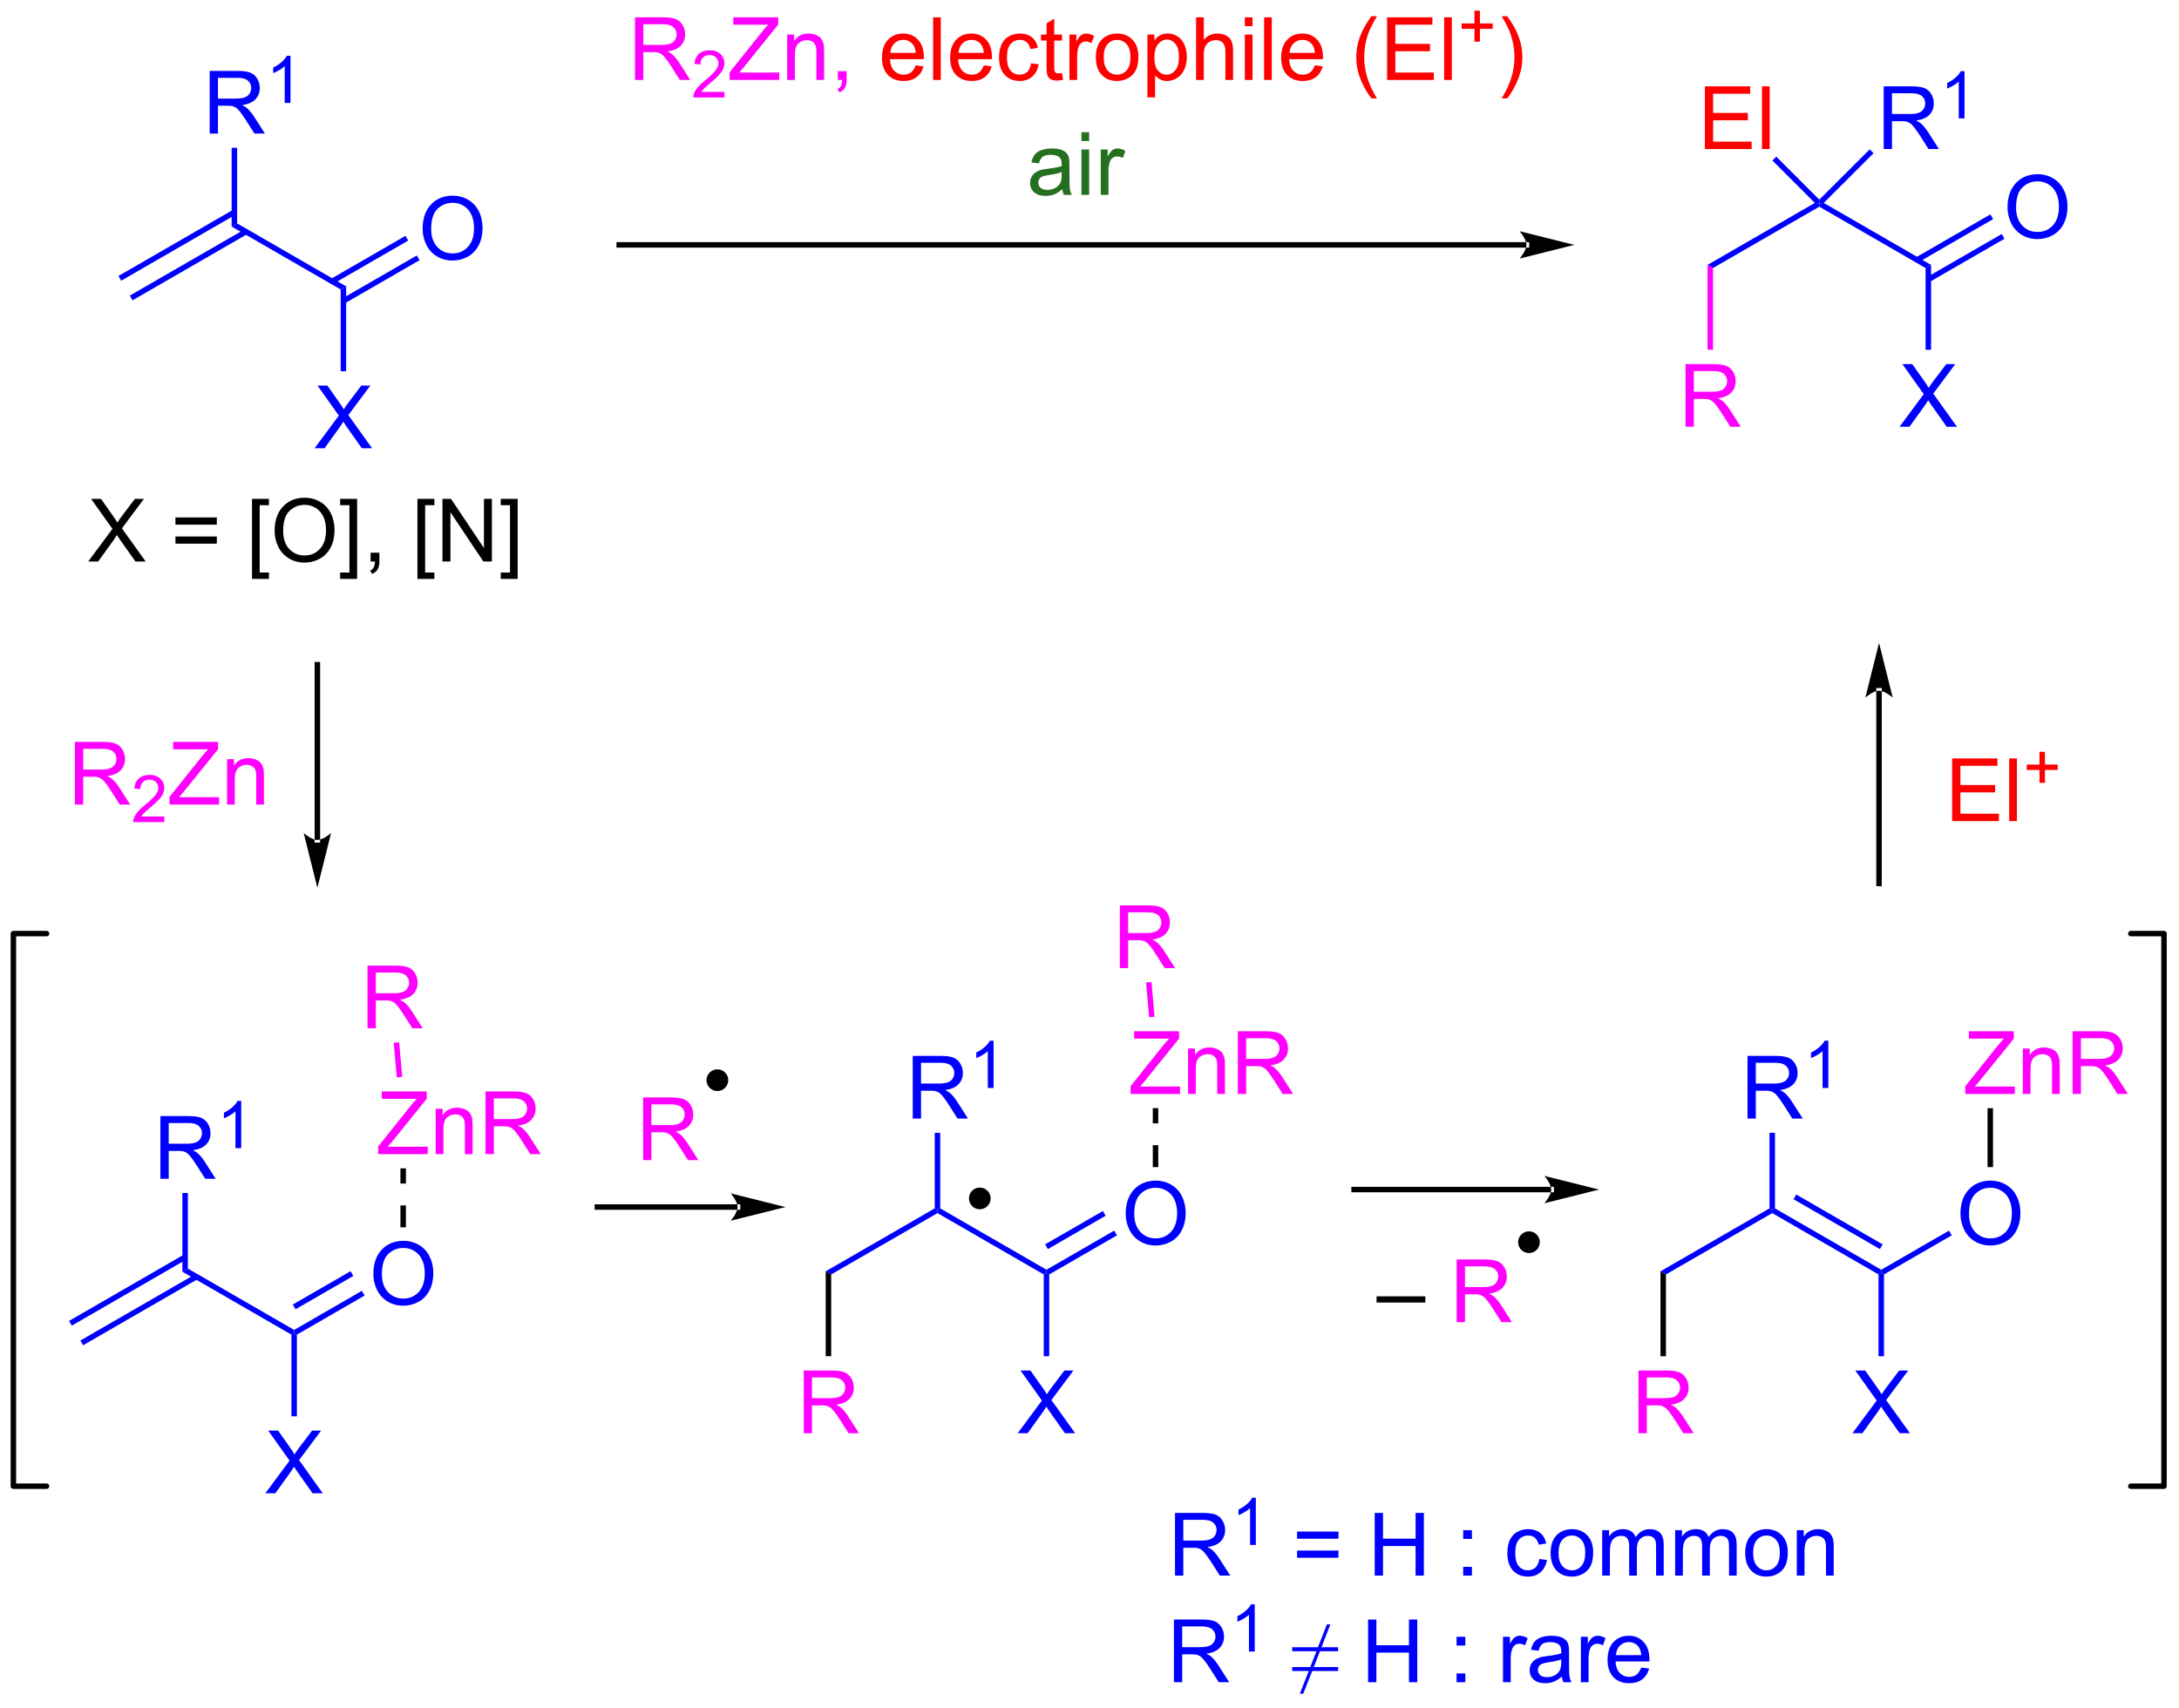 <?xml version="1.0" encoding="UTF-8"?>
<!DOCTYPE svg PUBLIC '-//W3C//DTD SVG 1.0//EN'
          'http://www.w3.org/TR/2001/REC-SVG-20010904/DTD/svg10.dtd'>
<svg stroke-dasharray="none" shape-rendering="auto" xmlns="http://www.w3.org/2000/svg" font-family="'Dialog'" text-rendering="auto" width="546" fill-opacity="1" color-interpolation="auto" color-rendering="auto" preserveAspectRatio="xMidYMid meet" font-size="12px" viewBox="0 0 546 428" fill="black" xmlns:xlink="http://www.w3.org/1999/xlink" stroke="black" image-rendering="auto" stroke-miterlimit="10" stroke-linecap="square" stroke-linejoin="miter" font-style="normal" stroke-width="1" height="428" stroke-dashoffset="0" font-weight="normal" stroke-opacity="1"
><!--Generated by the Batik Graphics2D SVG Generator--><defs id="genericDefs"
  /><g
  ><defs id="defs1"
    ><clipPath clipPathUnits="userSpaceOnUse" id="clipPath1"
      ><path d="M0.646 3.697 L205.238 3.697 L205.238 163.876 L0.646 163.876 L0.646 3.697 Z"
      /></clipPath
      ><clipPath clipPathUnits="userSpaceOnUse" id="clipPath2"
      ><path d="M14.434 27.576 L14.434 183.301 L213.338 183.301 L213.338 27.576 Z"
      /></clipPath
    ></defs
    ><g fill="blue" transform="scale(2.667,2.667) translate(-0.646,-3.697) matrix(1.029,0,0,1.029,-14.201,-24.667)" stroke="blue"
    ><path d="M26.528 54.993 L37.005 48.945 L36.755 48.512 L26.278 54.56 ZM25.493 53.201 L35.97 47.152 L35.72 46.719 L25.243 52.768 Z" stroke="none" clip-path="url(#clipPath2)"
    /></g
    ><g fill="blue" transform="matrix(2.743,0,0,2.743,-39.592,-75.639)" stroke="blue"
    ><path d="M35.595 48.275 L36.095 47.986 L46.055 53.736 L45.555 54.025 Z" stroke="none" clip-path="url(#clipPath2)"
    /></g
    ><g fill="blue" transform="matrix(2.743,0,0,2.743,-39.592,-75.639)" stroke="blue"
    ><path d="M33.587 39.781 L33.587 34.055 L36.126 34.055 Q36.891 34.055 37.29 34.208 Q37.688 34.362 37.925 34.753 Q38.165 35.143 38.165 35.617 Q38.165 36.227 37.769 36.646 Q37.376 37.062 36.55 37.175 Q36.852 37.32 37.008 37.461 Q37.339 37.766 37.636 38.221 L38.633 39.781 L37.68 39.781 L36.922 38.589 Q36.589 38.073 36.373 37.8 Q36.16 37.526 35.99 37.417 Q35.821 37.307 35.644 37.266 Q35.516 37.237 35.222 37.237 L34.344 37.237 L34.344 39.781 L33.587 39.781 ZM34.344 36.581 L35.972 36.581 Q36.493 36.581 36.785 36.474 Q37.079 36.367 37.23 36.13 Q37.383 35.893 37.383 35.617 Q37.383 35.211 37.087 34.951 Q36.792 34.688 36.157 34.688 L34.344 34.688 L34.344 36.581 Z" stroke="none" clip-path="url(#clipPath2)"
    /></g
    ><g fill="blue" transform="matrix(2.743,0,0,2.743,-39.592,-75.639)" stroke="blue"
    ><path d="M40.97 36.981 L40.443 36.981 L40.443 33.62 Q40.251 33.802 39.943 33.983 Q39.634 34.165 39.388 34.257 L39.388 33.747 Q39.83 33.538 40.16 33.243 Q40.492 32.946 40.63 32.669 L40.97 32.669 L40.97 36.981 Z" stroke="none" clip-path="url(#clipPath2)"
    /></g
    ><g fill="blue" transform="matrix(2.743,0,0,2.743,-39.592,-75.639)" stroke="blue"
    ><path d="M36.095 47.986 L35.595 48.275 L35.595 41.081 L36.095 41.081 Z" stroke="none" clip-path="url(#clipPath2)"
    /></g
    ><g fill="blue" transform="matrix(2.743,0,0,2.743,-39.592,-75.639)" stroke="blue"
    ><path d="M53.041 48.492 Q53.041 47.065 53.806 46.26 Q54.572 45.453 55.783 45.453 Q56.575 45.453 57.21 45.833 Q57.848 46.21 58.181 46.888 Q58.517 47.565 58.517 48.424 Q58.517 49.296 58.166 49.984 Q57.814 50.671 57.168 51.026 Q56.525 51.38 55.778 51.38 Q54.97 51.38 54.332 50.989 Q53.697 50.596 53.369 49.921 Q53.041 49.244 53.041 48.492 ZM53.822 48.502 Q53.822 49.538 54.377 50.135 Q54.934 50.729 55.775 50.729 Q56.629 50.729 57.181 50.127 Q57.736 49.526 57.736 48.421 Q57.736 47.721 57.499 47.2 Q57.262 46.679 56.806 46.393 Q56.353 46.104 55.785 46.104 Q54.981 46.104 54.4 46.658 Q53.822 47.21 53.822 48.502 Z" stroke="none" clip-path="url(#clipPath2)"
    /></g
    ><g fill="blue" transform="matrix(2.743,0,0,2.743,-39.592,-75.639)" stroke="blue"
    ><path d="M45.93 55.292 L52.76 51.349 L52.51 50.916 L45.68 54.859 ZM44.895 53.499 L51.725 49.556 L51.475 49.123 L44.645 53.066 Z" stroke="none" clip-path="url(#clipPath2)"
    /></g
    ><g fill="blue" transform="matrix(2.743,0,0,2.743,-39.592,-75.639)" stroke="blue"
    ><path d="M43.173 68.53 L45.387 65.545 L43.434 62.803 L44.337 62.803 L45.376 64.272 Q45.699 64.728 45.837 64.975 Q46.027 64.663 46.29 64.322 L47.441 62.803 L48.267 62.803 L46.254 65.501 L48.423 68.53 L47.486 68.53 L46.043 66.486 Q45.923 66.311 45.793 66.103 Q45.603 66.415 45.519 66.532 L44.082 68.53 L43.173 68.53 Z" stroke="none" clip-path="url(#clipPath2)"
    /></g
    ><g fill="blue" transform="matrix(2.743,0,0,2.743,-39.592,-75.639)" stroke="blue"
    ><path d="M45.555 54.025 L46.055 53.736 L46.055 61.495 L45.555 61.495 Z" stroke="none" clip-path="url(#clipPath2)"
    /></g
    ><g fill="fuchsia" transform="matrix(2.743,0,0,2.743,-39.592,-75.639)" stroke="fuchsia"
    ><path d="M72.443 34.881 L72.443 29.155 L74.983 29.155 Q75.748 29.155 76.147 29.308 Q76.545 29.462 76.782 29.853 Q77.022 30.243 77.022 30.717 Q77.022 31.327 76.626 31.746 Q76.233 32.163 75.407 32.275 Q75.709 32.42 75.865 32.561 Q76.196 32.866 76.493 33.322 L77.49 34.881 L76.537 34.881 L75.779 33.689 Q75.446 33.173 75.23 32.9 Q75.016 32.626 74.847 32.517 Q74.678 32.407 74.501 32.366 Q74.373 32.337 74.079 32.337 L73.201 32.337 L73.201 34.881 L72.443 34.881 ZM73.201 31.681 L74.829 31.681 Q75.35 31.681 75.641 31.574 Q75.936 31.467 76.087 31.23 Q76.24 30.993 76.24 30.717 Q76.24 30.311 75.943 30.051 Q75.649 29.788 75.014 29.788 L73.201 29.788 L73.201 31.681 Z" stroke="none" clip-path="url(#clipPath2)"
    /></g
    ><g fill="fuchsia" transform="matrix(2.743,0,0,2.743,-39.592,-75.639)" stroke="fuchsia"
    ><path d="M80.612 35.974 L80.612 36.481 L77.772 36.481 Q77.766 36.29 77.835 36.114 Q77.942 35.825 78.18 35.544 Q78.421 35.263 78.872 34.894 Q79.571 34.319 79.817 33.983 Q80.063 33.647 80.063 33.349 Q80.063 33.036 79.839 32.821 Q79.616 32.604 79.255 32.604 Q78.874 32.604 78.645 32.833 Q78.417 33.062 78.415 33.466 L77.872 33.411 Q77.928 32.804 78.292 32.487 Q78.655 32.169 79.266 32.169 Q79.885 32.169 80.245 32.513 Q80.606 32.854 80.606 33.36 Q80.606 33.618 80.501 33.868 Q80.395 34.116 80.149 34.392 Q79.905 34.667 79.337 35.147 Q78.862 35.546 78.727 35.688 Q78.593 35.831 78.505 35.974 L80.612 35.974 Z" stroke="none" clip-path="url(#clipPath2)"
    /></g
    ><g fill="fuchsia" transform="matrix(2.743,0,0,2.743,-39.592,-75.639)" stroke="fuchsia"
    ><path d="M81.089 34.881 L81.089 34.178 L84.021 30.509 Q84.334 30.118 84.615 29.829 L81.42 29.829 L81.42 29.155 L85.521 29.155 L85.521 29.829 L82.308 33.803 L81.959 34.204 L85.615 34.204 L85.615 34.881 L81.089 34.881 ZM86.343 34.881 L86.343 30.733 L86.976 30.733 L86.976 31.322 Q87.431 30.639 88.296 30.639 Q88.671 30.639 88.984 30.775 Q89.299 30.907 89.455 31.126 Q89.611 31.345 89.674 31.647 Q89.713 31.842 89.713 32.329 L89.713 34.881 L89.01 34.881 L89.01 32.358 Q89.01 31.928 88.926 31.715 Q88.846 31.501 88.637 31.376 Q88.429 31.249 88.148 31.249 Q87.697 31.249 87.371 31.535 Q87.046 31.819 87.046 32.616 L87.046 34.881 L86.343 34.881 ZM90.974 34.881 L90.974 34.079 L91.776 34.079 L91.776 34.881 Q91.776 35.324 91.62 35.595 Q91.464 35.866 91.123 36.014 L90.927 35.715 Q91.151 35.616 91.256 35.426 Q91.362 35.238 91.373 34.881 L90.974 34.881 Z" stroke="none" clip-path="url(#clipPath2)"
    /></g
    ><g fill="red" transform="matrix(2.743,0,0,2.743,-39.592,-75.639)" stroke="red"
    ><path d="M98.076 33.545 L98.802 33.634 Q98.631 34.272 98.164 34.624 Q97.701 34.975 96.98 34.975 Q96.068 34.975 95.534 34.415 Q95.003 33.853 95.003 32.842 Q95.003 31.796 95.542 31.217 Q96.081 30.639 96.941 30.639 Q97.771 30.639 98.297 31.207 Q98.826 31.772 98.826 32.798 Q98.826 32.861 98.823 32.986 L95.73 32.986 Q95.769 33.67 96.115 34.035 Q96.464 34.397 96.982 34.397 Q97.37 34.397 97.644 34.194 Q97.917 33.991 98.076 33.545 ZM95.769 32.407 L98.084 32.407 Q98.037 31.884 97.818 31.624 Q97.482 31.217 96.948 31.217 Q96.464 31.217 96.133 31.543 Q95.802 31.866 95.769 32.407 ZM99.671 34.881 L99.671 29.155 L100.374 29.155 L100.374 34.881 L99.671 34.881 ZM104.302 33.545 L105.029 33.634 Q104.857 34.272 104.391 34.624 Q103.927 34.975 103.206 34.975 Q102.295 34.975 101.761 34.415 Q101.23 33.853 101.23 32.842 Q101.23 31.796 101.769 31.217 Q102.308 30.639 103.167 30.639 Q103.998 30.639 104.524 31.207 Q105.052 31.772 105.052 32.798 Q105.052 32.861 105.05 32.986 L101.956 32.986 Q101.995 33.67 102.341 34.035 Q102.691 34.397 103.209 34.397 Q103.597 34.397 103.87 34.194 Q104.144 33.991 104.302 33.545 ZM101.995 32.407 L104.31 32.407 Q104.263 31.884 104.045 31.624 Q103.709 31.217 103.175 31.217 Q102.691 31.217 102.36 31.543 Q102.029 31.866 101.995 32.407 ZM108.619 33.361 L109.312 33.452 Q109.197 34.165 108.731 34.572 Q108.265 34.975 107.585 34.975 Q106.733 34.975 106.215 34.418 Q105.697 33.861 105.697 32.822 Q105.697 32.15 105.918 31.647 Q106.142 31.142 106.598 30.892 Q107.054 30.639 107.588 30.639 Q108.265 30.639 108.694 30.98 Q109.124 31.322 109.244 31.952 L108.562 32.056 Q108.463 31.639 108.215 31.428 Q107.968 31.217 107.616 31.217 Q107.085 31.217 106.752 31.598 Q106.421 31.978 106.421 32.803 Q106.421 33.639 106.741 34.019 Q107.062 34.397 107.577 34.397 Q107.991 34.397 108.267 34.144 Q108.546 33.889 108.619 33.361 ZM111.447 34.251 L111.549 34.874 Q111.252 34.936 111.017 34.936 Q110.635 34.936 110.424 34.816 Q110.213 34.694 110.127 34.496 Q110.041 34.298 110.041 33.665 L110.041 31.28 L109.525 31.28 L109.525 30.733 L110.041 30.733 L110.041 29.704 L110.741 29.282 L110.741 30.733 L111.447 30.733 L111.447 31.28 L110.741 31.28 L110.741 33.704 Q110.741 34.006 110.778 34.092 Q110.814 34.178 110.897 34.23 Q110.983 34.28 111.14 34.28 Q111.257 34.28 111.447 34.251 ZM112.128 34.881 L112.128 30.733 L112.761 30.733 L112.761 31.361 Q113.003 30.921 113.206 30.78 Q113.412 30.639 113.659 30.639 Q114.013 30.639 114.381 30.866 L114.138 31.517 Q113.881 31.366 113.623 31.366 Q113.394 31.366 113.209 31.504 Q113.026 31.642 112.948 31.889 Q112.831 32.264 112.831 32.709 L112.831 34.881 L112.128 34.881 ZM114.537 32.806 Q114.537 31.655 115.177 31.1 Q115.714 30.639 116.482 30.639 Q117.339 30.639 117.881 31.199 Q118.425 31.759 118.425 32.749 Q118.425 33.548 118.183 34.009 Q117.943 34.467 117.485 34.722 Q117.026 34.975 116.482 34.975 Q115.612 34.975 115.073 34.418 Q114.537 33.858 114.537 32.806 ZM115.261 32.806 Q115.261 33.603 115.607 34.001 Q115.956 34.397 116.482 34.397 Q117.006 34.397 117.352 33.999 Q117.701 33.6 117.701 32.782 Q117.701 32.014 117.352 31.618 Q117.003 31.22 116.482 31.22 Q115.956 31.22 115.607 31.616 Q115.261 32.009 115.261 32.806 ZM119.249 36.472 L119.249 30.733 L119.89 30.733 L119.89 31.272 Q120.116 30.954 120.4 30.798 Q120.687 30.639 121.093 30.639 Q121.624 30.639 122.03 30.913 Q122.437 31.186 122.642 31.683 Q122.851 32.181 122.851 32.775 Q122.851 33.413 122.621 33.923 Q122.392 34.431 121.957 34.704 Q121.522 34.975 121.041 34.975 Q120.689 34.975 120.41 34.827 Q120.132 34.678 119.952 34.452 L119.952 36.472 L119.249 36.472 ZM119.885 32.829 Q119.885 33.631 120.207 34.014 Q120.533 34.397 120.994 34.397 Q121.463 34.397 121.796 34.001 Q122.132 33.603 122.132 32.772 Q122.132 31.978 121.804 31.584 Q121.478 31.189 121.025 31.189 Q120.577 31.189 120.231 31.611 Q119.885 32.03 119.885 32.829 ZM123.698 34.881 L123.698 29.155 L124.401 29.155 L124.401 31.209 Q124.894 30.639 125.644 30.639 Q126.105 30.639 126.443 30.822 Q126.784 31.001 126.93 31.322 Q127.076 31.642 127.076 32.251 L127.076 34.881 L126.373 34.881 L126.373 32.251 Q126.373 31.725 126.144 31.486 Q125.917 31.243 125.498 31.243 Q125.185 31.243 124.909 31.407 Q124.636 31.569 124.519 31.848 Q124.401 32.124 124.401 32.611 L124.401 34.881 L123.698 34.881 ZM128.15 29.962 L128.15 29.155 L128.853 29.155 L128.853 29.962 L128.15 29.962 ZM128.15 34.881 L128.15 30.733 L128.853 30.733 L128.853 34.881 L128.15 34.881 ZM129.909 34.881 L129.909 29.155 L130.612 29.155 L130.612 34.881 L129.909 34.881 ZM134.541 33.545 L135.267 33.634 Q135.095 34.272 134.629 34.624 Q134.166 34.975 133.444 34.975 Q132.533 34.975 131.999 34.415 Q131.468 33.853 131.468 32.842 Q131.468 31.796 132.007 31.217 Q132.546 30.639 133.405 30.639 Q134.236 30.639 134.762 31.207 Q135.291 31.772 135.291 32.798 Q135.291 32.861 135.288 32.986 L132.194 32.986 Q132.233 33.67 132.58 34.035 Q132.929 34.397 133.447 34.397 Q133.835 34.397 134.108 34.194 Q134.382 33.991 134.541 33.545 ZM132.233 32.407 L134.549 32.407 Q134.502 31.884 134.283 31.624 Q133.947 31.217 133.413 31.217 Q132.929 31.217 132.598 31.543 Q132.267 31.866 132.233 32.407 ZM139.718 36.566 Q139.135 35.832 138.731 34.847 Q138.33 33.861 138.33 32.806 Q138.33 31.876 138.632 31.025 Q138.983 30.038 139.718 29.056 L140.22 29.056 Q139.749 29.868 139.595 30.217 Q139.358 30.756 139.22 31.342 Q139.054 32.072 139.054 32.811 Q139.054 34.689 140.22 36.566 L139.718 36.566 ZM141.142 34.881 L141.142 29.155 L145.283 29.155 L145.283 29.829 L141.9 29.829 L141.9 31.584 L145.069 31.584 L145.069 32.256 L141.9 32.256 L141.9 34.204 L145.416 34.204 L145.416 34.881 L141.142 34.881 ZM146.358 34.881 L146.358 29.155 L147.062 29.155 L147.062 34.881 L146.358 34.881 Z" stroke="none" clip-path="url(#clipPath2)"
    /></g
    ><g fill="red" transform="matrix(2.743,0,0,2.743,-39.592,-75.639)" stroke="red"
    ><path d="M149.127 31.386 L149.127 30.208 L147.957 30.208 L147.957 29.716 L149.127 29.716 L149.127 28.548 L149.625 28.548 L149.625 29.716 L150.793 29.716 L150.793 30.208 L149.625 30.208 L149.625 31.386 L149.127 31.386 Z" stroke="none" clip-path="url(#clipPath2)"
    /></g
    ><g fill="red" transform="matrix(2.743,0,0,2.743,-39.592,-75.639)" stroke="red"
    ><path d="M152.116 36.566 L151.611 36.566 Q152.78 34.689 152.78 32.811 Q152.78 32.077 152.611 31.353 Q152.478 30.767 152.241 30.228 Q152.088 29.876 151.611 29.056 L152.116 29.056 Q152.851 30.038 153.202 31.025 Q153.502 31.876 153.502 32.806 Q153.502 33.861 153.098 34.847 Q152.694 35.832 152.116 36.566 Z" stroke="none" clip-path="url(#clipPath2)"
    /></g
    ><g fill="blue" transform="matrix(2.743,0,0,2.743,-39.592,-75.639)" stroke="blue"
    ><path d="M170.918 52.065 L170.418 51.776 L180.22 46.117 L180.627 46.171 L180.627 46.459 Z" stroke="none" clip-path="url(#clipPath2)"
    /></g
    ><g fill="blue" transform="matrix(2.743,0,0,2.743,-39.592,-75.639)" stroke="blue"
    ><path d="M180.627 46.459 L180.627 46.171 L181.035 46.117 L190.837 51.776 L190.337 52.065 Z" stroke="none" clip-path="url(#clipPath2)"
    /></g
    ><g fill="blue" transform="matrix(2.743,0,0,2.743,-39.592,-75.639)" stroke="blue"
    ><path d="M197.823 46.532 Q197.823 45.105 198.589 44.3 Q199.354 43.493 200.565 43.493 Q201.357 43.493 201.992 43.873 Q202.63 44.251 202.964 44.928 Q203.3 45.605 203.3 46.464 Q203.3 47.336 202.948 48.024 Q202.597 48.711 201.951 49.066 Q201.308 49.42 200.56 49.42 Q199.753 49.42 199.115 49.029 Q198.479 48.636 198.151 47.961 Q197.823 47.284 197.823 46.532 ZM198.604 46.542 Q198.604 47.579 199.159 48.175 Q199.716 48.769 200.558 48.769 Q201.412 48.769 201.964 48.167 Q202.518 47.566 202.518 46.461 Q202.518 45.761 202.281 45.24 Q202.044 44.719 201.589 44.433 Q201.136 44.144 200.568 44.144 Q199.763 44.144 199.183 44.698 Q198.604 45.251 198.604 46.542 Z" stroke="none" clip-path="url(#clipPath2)"
    /></g
    ><g fill="blue" transform="matrix(2.743,0,0,2.743,-39.592,-75.639)" stroke="blue"
    ><path d="M190.712 53.332 L197.542 49.389 L197.292 48.956 L190.462 52.899 ZM189.677 51.539 L196.507 47.596 L196.257 47.163 L189.427 51.106 Z" stroke="none" clip-path="url(#clipPath2)"
    /></g
    ><g fill="blue" transform="matrix(2.743,0,0,2.743,-39.592,-75.639)" stroke="blue"
    ><path d="M187.956 66.57 L190.169 63.586 L188.216 60.843 L189.119 60.843 L190.159 62.312 Q190.482 62.768 190.619 63.015 Q190.81 62.703 191.073 62.362 L192.224 60.843 L193.049 60.843 L191.036 63.541 L193.206 66.57 L192.268 66.57 L190.825 64.526 Q190.706 64.351 190.575 64.143 Q190.385 64.455 190.302 64.573 L188.864 66.57 L187.956 66.57 Z" stroke="none" clip-path="url(#clipPath2)"
    /></g
    ><g fill="blue" transform="matrix(2.743,0,0,2.743,-39.592,-75.639)" stroke="blue"
    ><path d="M190.337 52.065 L190.837 51.776 L190.837 59.536 L190.337 59.536 Z" stroke="none" clip-path="url(#clipPath2)"
    /></g
    ><g transform="matrix(2.743,0,0,2.743,-39.592,-75.639)"
    ><path d="M22.492 78.879 L24.706 75.895 L22.753 73.153 L23.656 73.153 L24.695 74.621 Q25.018 75.077 25.156 75.324 Q25.346 75.012 25.609 74.671 L26.761 73.153 L27.586 73.153 L25.573 75.85 L27.742 78.879 L26.805 78.879 L25.362 76.835 Q25.242 76.66 25.112 76.452 Q24.922 76.764 24.839 76.882 L23.401 78.879 L22.492 78.879 ZM34.241 75.512 L30.46 75.512 L30.46 74.856 L34.241 74.856 L34.241 75.512 ZM34.241 77.249 L30.46 77.249 L30.46 76.593 L34.241 76.593 L34.241 77.249 ZM37.453 80.47 L37.453 73.153 L39.003 73.153 L39.003 73.733 L38.156 73.733 L38.156 79.887 L39.003 79.887 L39.003 80.47 L37.453 80.47 ZM39.52 76.09 Q39.52 74.663 40.285 73.858 Q41.051 73.051 42.262 73.051 Q43.053 73.051 43.689 73.431 Q44.327 73.809 44.66 74.486 Q44.996 75.163 44.996 76.022 Q44.996 76.895 44.645 77.582 Q44.293 78.27 43.647 78.624 Q43.004 78.978 42.257 78.978 Q41.449 78.978 40.811 78.587 Q40.176 78.194 39.848 77.52 Q39.52 76.843 39.52 76.09 ZM40.301 76.1 Q40.301 77.137 40.855 77.733 Q41.413 78.327 42.254 78.327 Q43.108 78.327 43.66 77.725 Q44.215 77.124 44.215 76.02 Q44.215 75.319 43.978 74.798 Q43.741 74.278 43.285 73.991 Q42.832 73.702 42.264 73.702 Q41.46 73.702 40.879 74.257 Q40.301 74.809 40.301 76.1 ZM47.057 80.47 L45.508 80.47 L45.508 79.887 L46.354 79.887 L46.354 73.733 L45.508 73.733 L45.508 73.153 L47.057 73.153 L47.057 80.47 ZM48.288 78.879 L48.288 78.077 L49.09 78.077 L49.09 78.879 Q49.09 79.322 48.934 79.593 Q48.777 79.864 48.436 80.012 L48.241 79.712 Q48.465 79.614 48.569 79.423 Q48.676 79.236 48.686 78.879 L48.288 78.879 ZM52.566 80.47 L52.566 73.153 L54.116 73.153 L54.116 73.733 L53.27 73.733 L53.27 79.887 L54.116 79.887 L54.116 80.47 L52.566 80.47 ZM54.854 78.879 L54.854 73.153 L55.633 73.153 L58.641 77.647 L58.641 73.153 L59.367 73.153 L59.367 78.879 L58.589 78.879 L55.581 74.379 L55.581 78.879 L54.854 78.879 ZM61.725 80.47 L60.176 80.47 L60.176 79.887 L61.022 79.887 L61.022 73.733 L60.176 73.733 L60.176 73.153 L61.725 73.153 L61.725 80.47 Z" stroke="none" clip-path="url(#clipPath2)"
    /></g
    ><g fill="fuchsia" transform="matrix(2.743,0,0,2.743,-39.592,-75.639)" stroke="fuchsia"
    ><path d="M168.41 66.57 L168.41 60.843 L170.949 60.843 Q171.714 60.843 172.113 60.997 Q172.511 61.151 172.748 61.541 Q172.988 61.932 172.988 62.406 Q172.988 63.015 172.592 63.434 Q172.199 63.851 171.373 63.963 Q171.675 64.109 171.831 64.25 Q172.162 64.554 172.459 65.01 L173.456 66.57 L172.503 66.57 L171.745 65.377 Q171.412 64.862 171.196 64.588 Q170.982 64.315 170.813 64.205 Q170.644 64.096 170.467 64.054 Q170.339 64.026 170.045 64.026 L169.167 64.026 L169.167 66.57 L168.41 66.57 ZM169.167 63.369 L170.795 63.369 Q171.316 63.369 171.607 63.263 Q171.902 63.156 172.053 62.919 Q172.206 62.682 172.206 62.406 Q172.206 62 171.91 61.739 Q171.615 61.476 170.98 61.476 L169.167 61.476 L169.167 63.369 Z" stroke="none" clip-path="url(#clipPath2)"
    /></g
    ><g fill="fuchsia" transform="matrix(2.743,0,0,2.743,-39.592,-75.639)" stroke="fuchsia"
    ><path d="M170.418 51.776 L170.918 52.065 L170.918 59.536 L170.418 59.536 Z" stroke="none" clip-path="url(#clipPath2)"
    /></g
    ><g fill="blue" transform="matrix(2.743,0,0,2.743,-39.592,-75.639)" stroke="blue"
    ><path d="M186.509 41.191 L186.509 35.465 L189.048 35.465 Q189.813 35.465 190.212 35.618 Q190.61 35.772 190.847 36.163 Q191.087 36.553 191.087 37.027 Q191.087 37.637 190.691 38.056 Q190.298 38.472 189.472 38.584 Q189.774 38.73 189.93 38.871 Q190.261 39.176 190.558 39.631 L191.555 41.191 L190.602 41.191 L189.845 39.999 Q189.511 39.483 189.295 39.209 Q189.082 38.936 188.912 38.827 Q188.743 38.717 188.566 38.676 Q188.438 38.647 188.144 38.647 L187.266 38.647 L187.266 41.191 L186.509 41.191 ZM187.266 37.991 L188.894 37.991 Q189.415 37.991 189.707 37.884 Q190.001 37.777 190.152 37.54 Q190.305 37.303 190.305 37.027 Q190.305 36.621 190.009 36.361 Q189.714 36.097 189.079 36.097 L187.266 36.097 L187.266 37.991 Z" stroke="none" clip-path="url(#clipPath2)"
    /></g
    ><g fill="blue" transform="matrix(2.743,0,0,2.743,-39.592,-75.639)" stroke="blue"
    ><path d="M193.892 38.391 L193.365 38.391 L193.365 35.03 Q193.173 35.212 192.865 35.393 Q192.556 35.575 192.31 35.667 L192.31 35.157 Q192.751 34.948 193.082 34.653 Q193.413 34.356 193.552 34.079 L193.892 34.079 L193.892 38.391 Z" stroke="none" clip-path="url(#clipPath2)"
    /></g
    ><g fill="blue" transform="matrix(2.743,0,0,2.743,-39.592,-75.639)" stroke="blue"
    ><path d="M181.035 46.117 L180.627 46.171 L180.628 45.817 L185.232 41.219 L185.585 41.573 Z" stroke="none" clip-path="url(#clipPath2)"
    /></g
    ><g fill="red" transform="matrix(2.743,0,0,2.743,-39.592,-75.639)" stroke="red"
    ><path d="M170.174 41.191 L170.174 35.465 L174.314 35.465 L174.314 36.139 L170.931 36.139 L170.931 37.894 L174.101 37.894 L174.101 38.566 L170.931 38.566 L170.931 40.514 L174.447 40.514 L174.447 41.191 L170.174 41.191 ZM175.39 41.191 L175.39 35.465 L176.093 35.465 L176.093 41.191 L175.39 41.191 Z" stroke="none" clip-path="url(#clipPath2)"
    /></g
    ><g fill="blue" transform="matrix(2.743,0,0,2.743,-39.592,-75.639)" stroke="blue"
    ><path d="M180.628 45.817 L180.627 46.171 L180.22 46.117 L176.345 42.242 L176.698 41.888 Z" stroke="none" clip-path="url(#clipPath2)"
    /></g
    ><g fill="rgb(37,111,32)" transform="matrix(2.743,0,0,2.743,-39.592,-75.639)" stroke="rgb(37,111,32)"
    ><path d="M111.476 44.868 Q111.085 45.201 110.723 45.339 Q110.364 45.475 109.95 45.475 Q109.265 45.475 108.898 45.141 Q108.53 44.805 108.53 44.287 Q108.53 43.983 108.668 43.73 Q108.809 43.477 109.033 43.326 Q109.257 43.173 109.538 43.094 Q109.746 43.04 110.163 42.99 Q111.015 42.889 111.418 42.748 Q111.421 42.602 111.421 42.563 Q111.421 42.133 111.223 41.959 Q110.952 41.719 110.421 41.719 Q109.926 41.719 109.689 41.894 Q109.452 42.068 109.34 42.508 L108.653 42.415 Q108.746 41.975 108.96 41.704 Q109.176 41.43 109.582 41.285 Q109.989 41.139 110.523 41.139 Q111.054 41.139 111.385 41.264 Q111.718 41.389 111.874 41.579 Q112.03 41.766 112.093 42.055 Q112.129 42.235 112.129 42.704 L112.129 43.641 Q112.129 44.623 112.174 44.883 Q112.218 45.141 112.351 45.381 L111.616 45.381 Q111.507 45.162 111.476 44.868 ZM111.418 43.298 Q111.036 43.454 110.27 43.563 Q109.835 43.626 109.655 43.704 Q109.476 43.782 109.377 43.933 Q109.28 44.084 109.28 44.266 Q109.28 44.548 109.494 44.735 Q109.707 44.923 110.116 44.923 Q110.523 44.923 110.838 44.745 Q111.155 44.568 111.304 44.258 Q111.418 44.022 111.418 43.555 L111.418 43.298 ZM113.222 40.462 L113.222 39.654 L113.925 39.654 L113.925 40.462 L113.222 40.462 ZM113.222 45.381 L113.222 41.233 L113.925 41.233 L113.925 45.381 L113.222 45.381 ZM114.989 45.381 L114.989 41.233 L115.621 41.233 L115.621 41.86 Q115.864 41.42 116.067 41.279 Q116.273 41.139 116.52 41.139 Q116.874 41.139 117.241 41.365 L116.999 42.016 Q116.741 41.865 116.484 41.865 Q116.254 41.865 116.069 42.003 Q115.887 42.141 115.809 42.389 Q115.692 42.764 115.692 43.209 L115.692 45.381 L114.989 45.381 Z" stroke="none" clip-path="url(#clipPath2)"
    /></g
    ><g fill="blue" transform="matrix(2.743,0,0,2.743,-39.592,-75.639)" stroke="blue"
    ><path d="M22.028 150.488 L32.505 144.44 L32.255 144.007 L21.778 150.055 ZM20.993 148.696 L31.47 142.647 L31.22 142.214 L20.743 148.262 Z" stroke="none" clip-path="url(#clipPath2)"
    /></g
    ><g fill="blue" transform="matrix(2.743,0,0,2.743,-39.592,-75.639)" stroke="blue"
    ><path d="M31.095 143.77 L31.595 143.481 L41.305 149.087 L41.305 149.375 L41.055 149.52 Z" stroke="none" clip-path="url(#clipPath2)"
    /></g
    ><g fill="blue" transform="matrix(2.743,0,0,2.743,-39.592,-75.639)" stroke="blue"
    ><path d="M29.087 135.276 L29.087 129.55 L31.626 129.55 Q32.392 129.55 32.79 129.703 Q33.188 129.857 33.425 130.248 Q33.665 130.638 33.665 131.112 Q33.665 131.722 33.269 132.141 Q32.876 132.558 32.05 132.669 Q32.352 132.815 32.509 132.956 Q32.84 133.261 33.136 133.716 L34.134 135.276 L33.181 135.276 L32.423 134.084 Q32.09 133.568 31.873 133.294 Q31.66 133.021 31.491 132.912 Q31.321 132.802 31.144 132.761 Q31.017 132.732 30.722 132.732 L29.845 132.732 L29.845 135.276 L29.087 135.276 ZM29.845 132.076 L31.472 132.076 Q31.993 132.076 32.285 131.969 Q32.579 131.862 32.73 131.625 Q32.884 131.388 32.884 131.112 Q32.884 130.706 32.587 130.446 Q32.293 130.183 31.657 130.183 L29.845 130.183 L29.845 132.076 Z" stroke="none" clip-path="url(#clipPath2)"
    /></g
    ><g fill="blue" transform="matrix(2.743,0,0,2.743,-39.592,-75.639)" stroke="blue"
    ><path d="M36.47 132.476 L35.943 132.476 L35.943 129.115 Q35.752 129.297 35.443 129.478 Q35.134 129.66 34.888 129.752 L34.888 129.242 Q35.33 129.033 35.66 128.738 Q35.992 128.441 36.13 128.164 L36.47 128.164 L36.47 132.476 Z" stroke="none" clip-path="url(#clipPath2)"
    /></g
    ><g fill="blue" transform="matrix(2.743,0,0,2.743,-39.592,-75.639)" stroke="blue"
    ><path d="M31.595 143.481 L31.095 143.77 L31.095 136.576 L31.595 136.576 Z" stroke="none" clip-path="url(#clipPath2)"
    /></g
    ><g fill="blue" transform="matrix(2.743,0,0,2.743,-39.592,-75.639)" stroke="blue"
    ><path d="M48.541 143.987 Q48.541 142.56 49.307 141.755 Q50.072 140.948 51.283 140.948 Q52.075 140.948 52.71 141.328 Q53.348 141.705 53.682 142.382 Q54.018 143.06 54.018 143.919 Q54.018 144.791 53.666 145.479 Q53.315 146.166 52.669 146.52 Q52.025 146.875 51.278 146.875 Q50.471 146.875 49.833 146.484 Q49.197 146.091 48.869 145.416 Q48.541 144.739 48.541 143.987 ZM49.322 143.997 Q49.322 145.034 49.877 145.63 Q50.434 146.224 51.275 146.224 Q52.13 146.224 52.682 145.622 Q53.236 145.02 53.236 143.916 Q53.236 143.216 52.999 142.695 Q52.762 142.174 52.307 141.888 Q51.853 141.599 51.286 141.599 Q50.481 141.599 49.9 142.153 Q49.322 142.705 49.322 143.997 Z" stroke="none" clip-path="url(#clipPath2)"
    /></g
    ><g fill="blue" transform="matrix(2.743,0,0,2.743,-39.592,-75.639)" stroke="blue"
    ><path d="M41.555 149.52 L41.305 149.375 L41.305 149.087 L47.492 145.514 L47.742 145.947 ZM41.43 147.202 L46.708 144.155 L46.458 143.722 L41.18 146.769 Z" stroke="none" clip-path="url(#clipPath2)"
    /></g
    ><g fill="blue" transform="matrix(2.743,0,0,2.743,-39.592,-75.639)" stroke="blue"
    ><path d="M38.673 164.015 L40.887 161.03 L38.934 158.288 L39.837 158.288 L40.877 159.757 Q41.199 160.213 41.337 160.46 Q41.528 160.148 41.791 159.806 L42.942 158.288 L43.767 158.288 L41.754 160.986 L43.923 164.015 L42.986 164.015 L41.543 161.97 Q41.423 161.796 41.293 161.588 Q41.103 161.9 41.02 162.017 L39.582 164.015 L38.673 164.015 Z" stroke="none" clip-path="url(#clipPath2)"
    /></g
    ><g fill="blue" transform="matrix(2.743,0,0,2.743,-39.592,-75.639)" stroke="blue"
    ><path d="M41.055 149.52 L41.305 149.375 L41.555 149.52 L41.555 156.98 L41.055 156.98 Z" stroke="none" clip-path="url(#clipPath2)"
    /></g
    ><g fill="fuchsia" transform="matrix(2.743,0,0,2.743,-39.592,-75.639)" stroke="fuchsia"
    ><path d="M48.982 133.026 L48.982 132.323 L51.915 128.654 Q52.227 128.263 52.508 127.974 L49.313 127.974 L49.313 127.3 L53.415 127.3 L53.415 127.974 L50.201 131.948 L49.852 132.349 L53.508 132.349 L53.508 133.026 L48.982 133.026 ZM54.236 133.026 L54.236 128.878 L54.869 128.878 L54.869 129.466 Q55.325 128.784 56.189 128.784 Q56.564 128.784 56.877 128.92 Q57.192 129.052 57.348 129.271 Q57.505 129.49 57.567 129.792 Q57.606 129.987 57.606 130.474 L57.606 133.026 L56.903 133.026 L56.903 130.503 Q56.903 130.073 56.82 129.86 Q56.739 129.646 56.531 129.521 Q56.322 129.394 56.041 129.394 Q55.59 129.394 55.265 129.68 Q54.939 129.964 54.939 130.761 L54.939 133.026 L54.236 133.026 ZM58.787 133.026 L58.787 127.3 L61.326 127.3 Q62.092 127.3 62.49 127.454 Q62.889 127.607 63.126 127.998 Q63.365 128.388 63.365 128.862 Q63.365 129.472 62.969 129.891 Q62.576 130.308 61.751 130.42 Q62.053 130.565 62.209 130.706 Q62.54 131.011 62.837 131.466 L63.834 133.026 L62.881 133.026 L62.123 131.834 Q61.79 131.318 61.574 131.045 Q61.36 130.771 61.191 130.662 Q61.021 130.552 60.844 130.511 Q60.717 130.482 60.422 130.482 L59.545 130.482 L59.545 133.026 L58.787 133.026 ZM59.545 129.826 L61.172 129.826 Q61.693 129.826 61.985 129.719 Q62.279 129.612 62.43 129.375 Q62.584 129.138 62.584 128.862 Q62.584 128.456 62.287 128.196 Q61.993 127.933 61.357 127.933 L59.545 127.933 L59.545 129.826 Z" stroke="none" clip-path="url(#clipPath2)"
    /></g
    ><g transform="matrix(2.743,0,0,2.743,-39.592,-75.639)"
    ><path d="M51.514 139.713 L51.514 137.713 L51.014 137.713 L51.014 139.713 ZM51.514 135.713 L51.514 134.326 L51.014 134.326 L51.014 135.713 Z" stroke="none" clip-path="url(#clipPath2)"
    /></g
    ><g fill="fuchsia" transform="matrix(2.743,0,0,2.743,-39.592,-75.639)" stroke="fuchsia"
    ><path d="M48.006 121.527 L48.006 115.8 L50.545 115.8 Q51.311 115.8 51.709 115.954 Q52.108 116.108 52.344 116.498 Q52.584 116.889 52.584 117.363 Q52.584 117.972 52.188 118.392 Q51.795 118.808 50.969 118.92 Q51.272 119.066 51.428 119.207 Q51.758 119.511 52.055 119.967 L53.053 121.527 L52.1 121.527 L51.342 120.334 Q51.008 119.819 50.792 119.545 Q50.579 119.272 50.41 119.162 Q50.24 119.053 50.063 119.011 Q49.936 118.983 49.641 118.983 L48.764 118.983 L48.764 121.527 L48.006 121.527 ZM48.764 118.326 L50.391 118.326 Q50.912 118.326 51.204 118.22 Q51.498 118.113 51.649 117.876 Q51.803 117.639 51.803 117.363 Q51.803 116.957 51.506 116.696 Q51.212 116.433 50.576 116.433 L48.764 116.433 L48.764 118.326 Z" stroke="none" clip-path="url(#clipPath2)"
    /></g
    ><g fill="fuchsia" transform="matrix(2.743,0,0,2.743,-39.592,-75.639)" stroke="fuchsia"
    ><path d="M51.176 125.97 L50.678 126.014 L50.402 122.849 L50.9 122.805 Z" stroke="none" clip-path="url(#clipPath2)"
    /></g
    ><g fill="fuchsia" transform="matrix(2.743,0,0,2.743,-39.592,-75.639)" stroke="fuchsia"
    ><path d="M21.276 101.088 L21.276 95.361 L23.815 95.361 Q24.581 95.361 24.979 95.515 Q25.378 95.669 25.615 96.059 Q25.854 96.45 25.854 96.924 Q25.854 97.533 25.458 97.953 Q25.065 98.369 24.24 98.481 Q24.542 98.627 24.698 98.768 Q25.029 99.072 25.326 99.528 L26.323 101.088 L25.37 101.088 L24.612 99.895 Q24.279 99.38 24.063 99.106 Q23.849 98.833 23.68 98.723 Q23.511 98.614 23.333 98.572 Q23.206 98.544 22.912 98.544 L22.034 98.544 L22.034 101.088 L21.276 101.088 ZM22.034 97.887 L23.662 97.887 Q24.182 97.887 24.474 97.781 Q24.768 97.674 24.919 97.437 Q25.073 97.2 25.073 96.924 Q25.073 96.518 24.776 96.257 Q24.482 95.994 23.846 95.994 L22.034 95.994 L22.034 97.887 Z" stroke="none" clip-path="url(#clipPath2)"
    /></g
    ><g fill="fuchsia" transform="matrix(2.743,0,0,2.743,-39.592,-75.639)" stroke="fuchsia"
    ><path d="M29.445 102.18 L29.445 102.688 L26.605 102.688 Q26.599 102.496 26.667 102.321 Q26.775 102.032 27.013 101.75 Q27.253 101.469 27.704 101.1 Q28.404 100.526 28.65 100.19 Q28.896 99.854 28.896 99.555 Q28.896 99.243 28.671 99.028 Q28.449 98.811 28.087 98.811 Q27.706 98.811 27.478 99.04 Q27.249 99.268 27.247 99.672 L26.704 99.618 Q26.761 99.01 27.124 98.694 Q27.488 98.375 28.099 98.375 Q28.718 98.375 29.078 98.719 Q29.439 99.061 29.439 99.567 Q29.439 99.825 29.333 100.075 Q29.228 100.323 28.982 100.598 Q28.738 100.873 28.169 101.354 Q27.695 101.752 27.56 101.895 Q27.425 102.037 27.337 102.18 L29.445 102.18 Z" stroke="none" clip-path="url(#clipPath2)"
    /></g
    ><g fill="fuchsia" transform="matrix(2.743,0,0,2.743,-39.592,-75.639)" stroke="fuchsia"
    ><path d="M29.922 101.088 L29.922 100.385 L32.854 96.716 Q33.166 96.325 33.448 96.036 L30.252 96.036 L30.252 95.361 L34.354 95.361 L34.354 96.036 L31.14 100.01 L30.791 100.411 L34.448 100.411 L34.448 101.088 L29.922 101.088 ZM35.176 101.088 L35.176 96.939 L35.808 96.939 L35.808 97.528 Q36.264 96.846 37.129 96.846 Q37.504 96.846 37.816 96.981 Q38.131 97.114 38.288 97.333 Q38.444 97.551 38.506 97.853 Q38.545 98.049 38.545 98.536 L38.545 101.088 L37.842 101.088 L37.842 98.564 Q37.842 98.135 37.759 97.921 Q37.678 97.708 37.47 97.583 Q37.261 97.455 36.98 97.455 Q36.53 97.455 36.204 97.742 Q35.879 98.025 35.879 98.822 L35.879 101.088 L35.176 101.088 Z" stroke="none" clip-path="url(#clipPath2)"
    /></g
    ><g fill="fuchsia" transform="matrix(2.743,0,0,2.743,-39.592,-75.639)" stroke="fuchsia"
    ><path d="M73.182 133.573 L73.182 127.847 L75.721 127.847 Q76.487 127.847 76.885 128 Q77.284 128.154 77.52 128.545 Q77.76 128.935 77.76 129.409 Q77.76 130.018 77.364 130.438 Q76.971 130.854 76.145 130.966 Q76.448 131.112 76.604 131.253 Q76.934 131.558 77.231 132.013 L78.229 133.573 L77.276 133.573 L76.518 132.381 Q76.184 131.865 75.968 131.591 Q75.755 131.318 75.585 131.209 Q75.416 131.099 75.239 131.058 Q75.112 131.029 74.817 131.029 L73.94 131.029 L73.94 133.573 L73.182 133.573 ZM73.94 130.373 L75.567 130.373 Q76.088 130.373 76.38 130.266 Q76.674 130.159 76.825 129.922 Q76.979 129.685 76.979 129.409 Q76.979 129.003 76.682 128.743 Q76.388 128.479 75.752 128.479 L73.94 128.479 L73.94 130.373 Z" stroke="none" clip-path="url(#clipPath2)"
    /></g
    ><g transform="matrix(2.743,0,0,2.743,-39.592,-75.639)"
    ><path d="M78.978 126.269 Q78.978 125.857 79.267 125.568 Q79.559 125.279 79.965 125.279 Q80.377 125.279 80.666 125.568 Q80.958 125.857 80.958 126.269 Q80.958 126.678 80.666 126.969 Q80.377 127.261 79.965 127.261 Q79.559 127.261 79.267 126.969 Q78.978 126.678 78.978 126.269 Z" stroke="none" clip-path="url(#clipPath2)"
    /></g
    ><g fill="blue" transform="matrix(2.743,0,0,2.743,-39.592,-75.639)" stroke="blue"
    ><path d="M90.362 144.02 L89.862 143.731 L99.822 137.982 L100.072 138.126 L100.072 138.415 Z" stroke="none" clip-path="url(#clipPath2)"
    /></g
    ><g fill="blue" transform="matrix(2.743,0,0,2.743,-39.592,-75.639)" stroke="blue"
    ><path d="M100.072 138.415 L100.072 138.126 L100.322 137.982 L110.031 143.587 L110.031 143.876 L109.781 144.02 Z" stroke="none" clip-path="url(#clipPath2)"
    /></g
    ><g fill="blue" transform="matrix(2.743,0,0,2.743,-39.592,-75.639)" stroke="blue"
    ><path d="M97.813 129.777 L97.813 124.05 L100.352 124.05 Q101.118 124.05 101.516 124.204 Q101.915 124.357 102.152 124.748 Q102.391 125.139 102.391 125.612 Q102.391 126.222 101.996 126.641 Q101.602 127.058 100.777 127.17 Q101.079 127.316 101.235 127.456 Q101.566 127.761 101.863 128.217 L102.86 129.777 L101.907 129.777 L101.149 128.584 Q100.816 128.068 100.6 127.795 Q100.386 127.521 100.217 127.412 Q100.048 127.303 99.871 127.261 Q99.743 127.232 99.449 127.232 L98.571 127.232 L98.571 129.777 L97.813 129.777 ZM98.571 126.576 L100.199 126.576 Q100.72 126.576 101.011 126.469 Q101.305 126.362 101.457 126.126 Q101.61 125.889 101.61 125.612 Q101.61 125.206 101.313 124.946 Q101.019 124.683 100.384 124.683 L98.571 124.683 L98.571 126.576 Z" stroke="none" clip-path="url(#clipPath2)"
    /></g
    ><g fill="blue" transform="matrix(2.743,0,0,2.743,-39.592,-75.639)" stroke="blue"
    ><path d="M105.197 126.977 L104.669 126.977 L104.669 123.615 Q104.478 123.797 104.169 123.979 Q103.861 124.16 103.615 124.252 L103.615 123.742 Q104.056 123.533 104.386 123.238 Q104.718 122.941 104.857 122.664 L105.197 122.664 L105.197 126.977 Z" stroke="none" clip-path="url(#clipPath2)"
    /></g
    ><g fill="blue" transform="matrix(2.743,0,0,2.743,-39.592,-75.639)" stroke="blue"
    ><path d="M100.322 137.982 L100.072 138.126 L99.822 137.982 L99.822 131.077 L100.322 131.077 Z" stroke="none" clip-path="url(#clipPath2)"
    /></g
    ><g fill="blue" transform="matrix(2.743,0,0,2.743,-39.592,-75.639)" stroke="blue"
    ><path d="M117.267 138.487 Q117.267 137.06 118.033 136.255 Q118.799 135.448 120.01 135.448 Q120.801 135.448 121.437 135.828 Q122.075 136.206 122.408 136.883 Q122.744 137.56 122.744 138.419 Q122.744 139.292 122.392 139.979 Q122.041 140.667 121.395 141.021 Q120.752 141.375 120.004 141.375 Q119.197 141.375 118.559 140.984 Q117.924 140.591 117.596 139.917 Q117.267 139.239 117.267 138.487 ZM118.049 138.497 Q118.049 139.534 118.603 140.13 Q119.161 140.724 120.002 140.724 Q120.856 140.724 121.408 140.122 Q121.963 139.521 121.963 138.417 Q121.963 137.716 121.726 137.195 Q121.489 136.674 121.033 136.388 Q120.58 136.099 120.012 136.099 Q119.207 136.099 118.627 136.654 Q118.049 137.206 118.049 138.497 Z" stroke="none" clip-path="url(#clipPath2)"
    /></g
    ><g fill="blue" transform="matrix(2.743,0,0,2.743,-39.592,-75.639)" stroke="blue"
    ><path d="M110.281 144.02 L110.031 143.876 L110.031 143.587 L116.219 140.015 L116.469 140.448 ZM110.156 141.702 L115.434 138.655 L115.184 138.222 L109.906 141.269 Z" stroke="none" clip-path="url(#clipPath2)"
    /></g
    ><g fill="blue" transform="matrix(2.743,0,0,2.743,-39.592,-75.639)" stroke="blue"
    ><path d="M107.4 158.525 L109.613 155.541 L107.66 152.798 L108.564 152.798 L109.603 154.267 Q109.926 154.723 110.064 154.97 Q110.254 154.658 110.517 154.317 L111.668 152.798 L112.493 152.798 L110.48 155.496 L112.65 158.525 L111.712 158.525 L110.269 156.481 Q110.15 156.306 110.019 156.098 Q109.829 156.411 109.746 156.528 L108.308 158.525 L107.4 158.525 Z" stroke="none" clip-path="url(#clipPath2)"
    /></g
    ><g fill="blue" transform="matrix(2.743,0,0,2.743,-39.592,-75.639)" stroke="blue"
    ><path d="M109.781 144.02 L110.031 143.876 L110.281 144.02 L110.281 151.491 L109.781 151.491 Z" stroke="none" clip-path="url(#clipPath2)"
    /></g
    ><g fill="fuchsia" transform="matrix(2.743,0,0,2.743,-39.592,-75.639)" stroke="fuchsia"
    ><path d="M117.709 127.527 L117.709 126.824 L120.641 123.154 Q120.954 122.764 121.235 122.475 L118.04 122.475 L118.04 121.8 L122.141 121.8 L122.141 122.475 L118.927 126.449 L118.579 126.85 L122.235 126.85 L122.235 127.527 L117.709 127.527 ZM122.963 127.527 L122.963 123.378 L123.596 123.378 L123.596 123.967 Q124.051 123.284 124.916 123.284 Q125.291 123.284 125.603 123.42 Q125.918 123.553 126.075 123.772 Q126.231 123.99 126.293 124.292 Q126.332 124.488 126.332 124.975 L126.332 127.527 L125.629 127.527 L125.629 125.003 Q125.629 124.574 125.546 124.36 Q125.465 124.147 125.257 124.022 Q125.049 123.894 124.767 123.894 Q124.317 123.894 123.991 124.18 Q123.666 124.464 123.666 125.261 L123.666 127.527 L122.963 127.527 ZM127.513 127.527 L127.513 121.8 L130.053 121.8 Q130.818 121.8 131.217 121.954 Q131.615 122.107 131.852 122.498 Q132.092 122.889 132.092 123.363 Q132.092 123.972 131.696 124.391 Q131.303 124.808 130.477 124.92 Q130.779 125.066 130.935 125.206 Q131.266 125.511 131.563 125.967 L132.56 127.527 L131.607 127.527 L130.849 126.334 Q130.516 125.818 130.3 125.545 Q130.086 125.272 129.917 125.162 Q129.748 125.053 129.571 125.011 Q129.443 124.982 129.149 124.982 L128.271 124.982 L128.271 127.527 L127.513 127.527 ZM128.271 124.326 L129.899 124.326 Q130.42 124.326 130.711 124.219 Q131.006 124.113 131.157 123.876 Q131.31 123.639 131.31 123.363 Q131.31 122.956 131.013 122.696 Q130.719 122.433 130.084 122.433 L128.271 122.433 L128.271 124.326 Z" stroke="none" clip-path="url(#clipPath2)"
    /></g
    ><g transform="matrix(2.743,0,0,2.743,-39.592,-75.639)"
    ><path d="M120.241 134.213 L120.241 132.213 L119.741 132.213 L119.741 134.213 ZM120.241 130.213 L120.241 128.827 L119.741 128.827 L119.741 130.213 Z" stroke="none" clip-path="url(#clipPath2)"
    /></g
    ><g fill="fuchsia" transform="matrix(2.743,0,0,2.743,-39.592,-75.639)" stroke="fuchsia"
    ><path d="M116.732 116.027 L116.732 110.301 L119.271 110.301 Q120.037 110.301 120.435 110.454 Q120.834 110.608 121.071 110.999 Q121.31 111.389 121.31 111.863 Q121.31 112.473 120.915 112.892 Q120.521 113.308 119.696 113.421 Q119.998 113.566 120.154 113.707 Q120.485 114.012 120.782 114.467 L121.779 116.027 L120.826 116.027 L120.068 114.835 Q119.735 114.319 119.519 114.046 Q119.305 113.772 119.136 113.663 Q118.967 113.553 118.79 113.512 Q118.662 113.483 118.368 113.483 L117.49 113.483 L117.49 116.027 L116.732 116.027 ZM117.49 112.827 L119.118 112.827 Q119.639 112.827 119.93 112.72 Q120.225 112.613 120.376 112.376 Q120.529 112.139 120.529 111.863 Q120.529 111.457 120.232 111.197 Q119.938 110.933 119.303 110.933 L117.49 110.933 L117.49 112.827 Z" stroke="none" clip-path="url(#clipPath2)"
    /></g
    ><g fill="fuchsia" transform="matrix(2.743,0,0,2.743,-39.592,-75.639)" stroke="fuchsia"
    ><path d="M119.902 120.471 L119.404 120.514 L119.129 117.349 L119.627 117.306 Z" stroke="none" clip-path="url(#clipPath2)"
    /></g
    ><g fill="fuchsia" transform="matrix(2.743,0,0,2.743,-39.592,-75.639)" stroke="fuchsia"
    ><path d="M87.854 158.525 L87.854 152.798 L90.393 152.798 Q91.159 152.798 91.557 152.952 Q91.955 153.106 92.192 153.496 Q92.432 153.887 92.432 154.361 Q92.432 154.97 92.036 155.39 Q91.643 155.806 90.817 155.918 Q91.119 156.064 91.276 156.205 Q91.606 156.51 91.903 156.965 L92.901 158.525 L91.948 158.525 L91.19 157.332 Q90.856 156.817 90.64 156.543 Q90.427 156.27 90.257 156.161 Q90.088 156.051 89.911 156.01 Q89.784 155.981 89.489 155.981 L88.612 155.981 L88.612 158.525 L87.854 158.525 ZM88.612 155.325 L90.239 155.325 Q90.76 155.325 91.052 155.218 Q91.346 155.111 91.497 154.874 Q91.651 154.637 91.651 154.361 Q91.651 153.955 91.354 153.694 Q91.059 153.431 90.424 153.431 L88.612 153.431 L88.612 155.325 Z" stroke="none" clip-path="url(#clipPath2)"
    /></g
    ><g transform="matrix(2.743,0,0,2.743,-39.592,-75.639)"
    ><path d="M89.862 143.731 L90.362 144.02 L90.362 151.491 L89.862 151.491 Z" stroke="none" clip-path="url(#clipPath2)"
    /></g
    ><g transform="matrix(2.743,0,0,2.743,-39.592,-75.639)"
    ><path d="M102.949 137.071 Q102.949 136.66 103.238 136.371 Q103.529 136.082 103.936 136.082 Q104.347 136.082 104.636 136.371 Q104.928 136.66 104.928 137.071 Q104.928 137.48 104.636 137.772 Q104.347 138.063 103.936 138.063 Q103.529 138.063 103.238 137.772 Q102.949 137.48 102.949 137.071 Z" stroke="none" clip-path="url(#clipPath2)"
    /></g
    ><g transform="matrix(2.743,0,0,2.743,-39.592,-75.639)"
    ><path d="M140.184 146.586 L140.184 146.019 L144.635 146.019 L144.635 146.586 L140.184 146.586 Z" stroke="none" clip-path="url(#clipPath2)"
    /></g
    ><g fill="fuchsia" transform="matrix(2.743,0,0,2.743,-39.592,-75.639)" stroke="fuchsia"
    ><path d="M147.502 148.375 L147.502 142.649 L150.041 142.649 Q150.806 142.649 151.205 142.803 Q151.603 142.956 151.84 143.347 Q152.08 143.737 152.08 144.211 Q152.08 144.821 151.684 145.24 Q151.291 145.657 150.465 145.769 Q150.767 145.915 150.924 146.055 Q151.254 146.36 151.551 146.815 L152.549 148.375 L151.595 148.375 L150.838 147.183 Q150.504 146.667 150.288 146.394 Q150.075 146.12 149.905 146.011 Q149.736 145.901 149.559 145.86 Q149.431 145.831 149.137 145.831 L148.26 145.831 L148.26 148.375 L147.502 148.375 ZM148.26 145.175 L149.887 145.175 Q150.408 145.175 150.7 145.068 Q150.994 144.961 151.145 144.724 Q151.299 144.487 151.299 144.211 Q151.299 143.805 151.002 143.545 Q150.707 143.282 150.072 143.282 L148.26 143.282 L148.26 145.175 Z" stroke="none" clip-path="url(#clipPath2)"
    /></g
    ><g transform="matrix(2.743,0,0,2.743,-39.592,-75.639)"
    ><path d="M153.116 141.071 Q153.116 140.66 153.405 140.37 Q153.697 140.081 154.103 140.081 Q154.514 140.081 154.804 140.37 Q155.095 140.66 155.095 141.071 Q155.095 141.48 154.804 141.772 Q154.514 142.063 154.103 142.063 Q153.697 142.063 153.405 141.772 Q153.116 141.48 153.116 141.071 Z" stroke="none" clip-path="url(#clipPath2)"
    /></g
    ><g fill="blue" transform="matrix(2.743,0,0,2.743,-39.592,-75.639)" stroke="blue"
    ><path d="M166.618 144.02 L166.118 143.731 L176.078 137.982 L176.328 138.126 L176.328 138.415 Z" stroke="none" clip-path="url(#clipPath2)"
    /></g
    ><g fill="blue" transform="matrix(2.743,0,0,2.743,-39.592,-75.639)" stroke="blue"
    ><path d="M176.328 138.415 L176.328 138.126 L176.578 137.982 L186.287 143.587 L186.287 143.876 L186.037 144.02 ZM178.273 137.147 L186.162 141.702 L186.412 141.269 L178.523 136.714 Z" stroke="none" clip-path="url(#clipPath2)"
    /></g
    ><g fill="blue" transform="matrix(2.743,0,0,2.743,-39.592,-75.639)" stroke="blue"
    ><path d="M174.069 129.777 L174.069 124.05 L176.608 124.05 Q177.374 124.05 177.772 124.204 Q178.171 124.357 178.408 124.748 Q178.647 125.139 178.647 125.612 Q178.647 126.222 178.251 126.641 Q177.858 127.058 177.033 127.17 Q177.335 127.316 177.491 127.456 Q177.822 127.761 178.119 128.217 L179.116 129.777 L178.163 129.777 L177.405 128.584 Q177.072 128.068 176.856 127.795 Q176.642 127.521 176.473 127.412 Q176.304 127.303 176.126 127.261 Q175.999 127.232 175.705 127.232 L174.827 127.232 L174.827 129.777 L174.069 129.777 ZM174.827 126.576 L176.455 126.576 Q176.975 126.576 177.267 126.469 Q177.561 126.362 177.712 126.126 Q177.866 125.889 177.866 125.612 Q177.866 125.206 177.569 124.946 Q177.275 124.683 176.639 124.683 L174.827 124.683 L174.827 126.576 Z" stroke="none" clip-path="url(#clipPath2)"
    /></g
    ><g fill="blue" transform="matrix(2.743,0,0,2.743,-39.592,-75.639)" stroke="blue"
    ><path d="M181.453 126.977 L180.925 126.977 L180.925 123.615 Q180.734 123.797 180.425 123.979 Q180.117 124.16 179.871 124.252 L179.871 123.742 Q180.312 123.533 180.642 123.238 Q180.974 122.941 181.113 122.664 L181.453 122.664 L181.453 126.977 Z" stroke="none" clip-path="url(#clipPath2)"
    /></g
    ><g fill="blue" transform="matrix(2.743,0,0,2.743,-39.592,-75.639)" stroke="blue"
    ><path d="M176.578 137.982 L176.328 138.126 L176.078 137.982 L176.078 131.077 L176.578 131.077 Z" stroke="none" clip-path="url(#clipPath2)"
    /></g
    ><g fill="blue" transform="matrix(2.743,0,0,2.743,-39.592,-75.639)" stroke="blue"
    ><path d="M193.523 138.487 Q193.523 137.06 194.289 136.255 Q195.055 135.448 196.266 135.448 Q197.057 135.448 197.693 135.828 Q198.331 136.206 198.664 136.883 Q199 137.56 199 138.419 Q199 139.292 198.648 139.979 Q198.297 140.667 197.651 141.021 Q197.008 141.375 196.26 141.375 Q195.453 141.375 194.815 140.984 Q194.18 140.591 193.851 139.917 Q193.523 139.239 193.523 138.487 ZM194.305 138.497 Q194.305 139.534 194.859 140.13 Q195.417 140.724 196.258 140.724 Q197.112 140.724 197.664 140.122 Q198.219 139.521 198.219 138.417 Q198.219 137.716 197.982 137.195 Q197.745 136.674 197.289 136.388 Q196.836 136.099 196.268 136.099 Q195.463 136.099 194.883 136.654 Q194.305 137.206 194.305 138.497 Z" stroke="none" clip-path="url(#clipPath2)"
    /></g
    ><g fill="blue" transform="matrix(2.743,0,0,2.743,-39.592,-75.639)" stroke="blue"
    ><path d="M186.537 144.02 L186.287 143.876 L186.287 143.587 L192.475 140.015 L192.725 140.448 Z" stroke="none" clip-path="url(#clipPath2)"
    /></g
    ><g fill="blue" transform="matrix(2.743,0,0,2.743,-39.592,-75.639)" stroke="blue"
    ><path d="M183.656 158.525 L185.869 155.541 L183.916 152.798 L184.82 152.798 L185.859 154.267 Q186.182 154.723 186.32 154.97 Q186.51 154.658 186.773 154.317 L187.924 152.798 L188.749 152.798 L186.736 155.496 L188.906 158.525 L187.968 158.525 L186.525 156.481 Q186.406 156.306 186.275 156.098 Q186.085 156.411 186.002 156.528 L184.565 158.525 L183.656 158.525 Z" stroke="none" clip-path="url(#clipPath2)"
    /></g
    ><g fill="blue" transform="matrix(2.743,0,0,2.743,-39.592,-75.639)" stroke="blue"
    ><path d="M186.037 144.02 L186.287 143.876 L186.537 144.02 L186.537 151.491 L186.037 151.491 Z" stroke="none" clip-path="url(#clipPath2)"
    /></g
    ><g fill="fuchsia" transform="matrix(2.743,0,0,2.743,-39.592,-75.639)" stroke="fuchsia"
    ><path d="M193.965 127.527 L193.965 126.824 L196.897 123.154 Q197.209 122.764 197.491 122.475 L194.296 122.475 L194.296 121.8 L198.397 121.8 L198.397 122.475 L195.184 126.449 L194.834 126.85 L198.491 126.85 L198.491 127.527 L193.965 127.527 ZM199.219 127.527 L199.219 123.378 L199.851 123.378 L199.851 123.967 Q200.307 123.284 201.172 123.284 Q201.547 123.284 201.859 123.42 Q202.174 123.553 202.331 123.772 Q202.487 123.99 202.549 124.292 Q202.589 124.488 202.589 124.975 L202.589 127.527 L201.885 127.527 L201.885 125.003 Q201.885 124.574 201.802 124.36 Q201.721 124.147 201.513 124.022 Q201.305 123.894 201.023 123.894 Q200.573 123.894 200.247 124.18 Q199.922 124.464 199.922 125.261 L199.922 127.527 L199.219 127.527 ZM203.769 127.527 L203.769 121.8 L206.309 121.8 Q207.074 121.8 207.473 121.954 Q207.871 122.107 208.108 122.498 Q208.348 122.889 208.348 123.363 Q208.348 123.972 207.952 124.391 Q207.559 124.808 206.733 124.92 Q207.035 125.066 207.191 125.206 Q207.522 125.511 207.819 125.967 L208.816 127.527 L207.863 127.527 L207.105 126.334 Q206.772 125.818 206.556 125.545 Q206.342 125.272 206.173 125.162 Q206.004 125.053 205.827 125.011 Q205.699 124.982 205.405 124.982 L204.527 124.982 L204.527 127.527 L203.769 127.527 ZM204.527 124.326 L206.155 124.326 Q206.676 124.326 206.967 124.219 Q207.262 124.113 207.413 123.876 Q207.566 123.639 207.566 123.363 Q207.566 122.956 207.269 122.696 Q206.975 122.433 206.34 122.433 L204.527 122.433 L204.527 124.326 Z" stroke="none" clip-path="url(#clipPath2)"
    /></g
    ><g transform="matrix(2.743,0,0,2.743,-39.592,-75.639)"
    ><path d="M196.497 134.213 L195.997 134.213 L195.997 128.827 L196.497 128.827 Z" stroke="none" clip-path="url(#clipPath2)"
    /></g
    ><g fill="fuchsia" transform="matrix(2.743,0,0,2.743,-39.592,-75.639)" stroke="fuchsia"
    ><path d="M164.11 158.525 L164.11 152.798 L166.649 152.798 Q167.415 152.798 167.813 152.952 Q168.211 153.106 168.448 153.496 Q168.688 153.887 168.688 154.361 Q168.688 154.97 168.292 155.39 Q167.899 155.806 167.073 155.918 Q167.375 156.064 167.532 156.205 Q167.862 156.51 168.159 156.965 L169.157 158.525 L168.204 158.525 L167.446 157.332 Q167.112 156.817 166.896 156.543 Q166.683 156.27 166.513 156.161 Q166.344 156.051 166.167 156.01 Q166.04 155.981 165.745 155.981 L164.868 155.981 L164.868 158.525 L164.11 158.525 ZM164.868 155.325 L166.495 155.325 Q167.016 155.325 167.308 155.218 Q167.602 155.111 167.753 154.874 Q167.907 154.637 167.907 154.361 Q167.907 153.955 167.61 153.694 Q167.315 153.431 166.68 153.431 L164.868 153.431 L164.868 155.325 Z" stroke="none" clip-path="url(#clipPath2)"
    /></g
    ><g transform="matrix(2.743,0,0,2.743,-39.592,-75.639)"
    ><path d="M166.118 143.731 L166.618 144.02 L166.618 151.491 L166.118 151.491 Z" stroke="none" clip-path="url(#clipPath2)"
    /></g
    ><g fill="red" transform="matrix(2.743,0,0,2.743,-39.592,-75.639)" stroke="red"
    ><path d="M192.76 102.598 L192.76 96.871 L196.9 96.871 L196.9 97.546 L193.518 97.546 L193.518 99.301 L196.687 99.301 L196.687 99.973 L193.518 99.973 L193.518 101.921 L197.033 101.921 L197.033 102.598 L192.76 102.598 ZM197.976 102.598 L197.976 96.871 L198.679 96.871 L198.679 102.598 L197.976 102.598 Z" stroke="none" clip-path="url(#clipPath2)"
    /></g
    ><g fill="red" transform="matrix(2.743,0,0,2.743,-39.592,-75.639)" stroke="red"
    ><path d="M200.744 99.103 L200.744 97.925 L199.574 97.925 L199.574 97.433 L200.744 97.433 L200.744 96.265 L201.242 96.265 L201.242 97.433 L202.41 97.433 L202.41 97.925 L201.242 97.925 L201.242 99.103 L200.744 99.103 Z" stroke="none" clip-path="url(#clipPath2)"
    /></g
    ><g stroke-width="0.5" transform="matrix(2.743,0,0,2.743,-39.592,-75.639)" stroke-linejoin="round" stroke-linecap="round"
    ><path fill="none" d="M209.087 163.365 L212.116 163.365 L212.116 112.877 L209.087 112.877" clip-path="url(#clipPath2)"
    /></g
    ><g stroke-width="0.5" transform="matrix(2.743,0,0,2.743,-39.592,-75.639)" stroke-linejoin="round" stroke-linecap="round"
    ><path fill="none" d="M18.685 112.877 L15.656 112.877 L15.656 163.365 L18.685 163.365" clip-path="url(#clipPath2)"
    /></g
    ><g fill="blue" transform="matrix(2.743,0,0,2.743,-39.592,-75.639)" stroke="blue"
    ><path d="M121.771 171.534 L121.771 165.808 L124.31 165.808 Q125.076 165.808 125.474 165.961 Q125.872 166.115 126.109 166.506 Q126.349 166.896 126.349 167.37 Q126.349 167.98 125.953 168.399 Q125.56 168.815 124.734 168.927 Q125.036 169.073 125.193 169.214 Q125.523 169.519 125.82 169.974 L126.818 171.534 L125.865 171.534 L125.107 170.341 Q124.773 169.826 124.557 169.552 Q124.344 169.279 124.174 169.17 Q124.005 169.06 123.828 169.019 Q123.701 168.99 123.406 168.99 L122.529 168.99 L122.529 171.534 L121.771 171.534 ZM122.529 168.334 L124.156 168.334 Q124.677 168.334 124.969 168.227 Q125.263 168.12 125.414 167.883 Q125.568 167.646 125.568 167.37 Q125.568 166.964 125.271 166.703 Q124.977 166.44 124.341 166.44 L122.529 166.44 L122.529 168.334 Z" stroke="none" clip-path="url(#clipPath2)"
    /></g
    ><g fill="blue" transform="matrix(2.743,0,0,2.743,-39.592,-75.639)" stroke="blue"
    ><path d="M129.154 168.734 L128.627 168.734 L128.627 165.373 Q128.436 165.554 128.127 165.736 Q127.818 165.918 127.572 166.01 L127.572 165.5 Q128.014 165.291 128.344 164.996 Q128.676 164.699 128.815 164.422 L129.154 164.422 L129.154 168.734 Z" stroke="none" clip-path="url(#clipPath2)"
    /></g
    ><g fill="blue" transform="matrix(2.743,0,0,2.743,-39.592,-75.639)" stroke="blue"
    ><path d="M136.704 168.167 L132.923 168.167 L132.923 167.511 L136.704 167.511 L136.704 168.167 ZM136.704 169.904 L132.923 169.904 L132.923 169.248 L136.704 169.248 L136.704 169.904 ZM140.013 171.534 L140.013 165.808 L140.77 165.808 L140.77 168.159 L143.747 168.159 L143.747 165.808 L144.505 165.808 L144.505 171.534 L143.747 171.534 L143.747 168.834 L140.77 168.834 L140.77 171.534 L140.013 171.534 ZM148.096 168.185 L148.096 167.386 L148.895 167.386 L148.895 168.185 L148.096 168.185 ZM148.096 171.534 L148.096 170.732 L148.895 170.732 L148.895 171.534 L148.096 171.534 ZM155.052 170.013 L155.744 170.105 Q155.63 170.818 155.164 171.224 Q154.698 171.628 154.018 171.628 Q153.166 171.628 152.648 171.071 Q152.13 170.513 152.13 169.474 Q152.13 168.802 152.351 168.3 Q152.575 167.795 153.031 167.545 Q153.487 167.292 154.02 167.292 Q154.698 167.292 155.127 167.633 Q155.557 167.974 155.677 168.605 L154.994 168.709 Q154.895 168.292 154.648 168.081 Q154.401 167.87 154.049 167.87 Q153.518 167.87 153.185 168.25 Q152.854 168.631 152.854 169.456 Q152.854 170.292 153.174 170.672 Q153.494 171.05 154.01 171.05 Q154.424 171.05 154.7 170.797 Q154.979 170.542 155.052 170.013 ZM156.083 169.459 Q156.083 168.308 156.724 167.753 Q157.26 167.292 158.028 167.292 Q158.885 167.292 159.427 167.852 Q159.971 168.412 159.971 169.401 Q159.971 170.201 159.729 170.662 Q159.489 171.12 159.031 171.375 Q158.573 171.628 158.028 171.628 Q157.159 171.628 156.619 171.071 Q156.083 170.511 156.083 169.459 ZM156.807 169.459 Q156.807 170.256 157.153 170.654 Q157.502 171.05 158.028 171.05 Q158.552 171.05 158.898 170.651 Q159.247 170.253 159.247 169.435 Q159.247 168.667 158.898 168.271 Q158.549 167.873 158.028 167.873 Q157.502 167.873 157.153 168.269 Q156.807 168.662 156.807 169.459 ZM160.795 171.534 L160.795 167.386 L161.423 167.386 L161.423 167.966 Q161.618 167.662 161.941 167.477 Q162.267 167.292 162.681 167.292 Q163.142 167.292 163.436 167.485 Q163.733 167.675 163.853 168.019 Q164.345 167.292 165.134 167.292 Q165.751 167.292 166.082 167.633 Q166.415 167.974 166.415 168.685 L166.415 171.534 L165.717 171.534 L165.717 168.92 Q165.717 168.498 165.647 168.313 Q165.579 168.128 165.399 168.016 Q165.22 167.901 164.978 167.901 Q164.54 167.901 164.251 168.193 Q163.962 168.482 163.962 169.123 L163.962 171.534 L163.259 171.534 L163.259 168.839 Q163.259 168.37 163.087 168.136 Q162.915 167.901 162.524 167.901 Q162.228 167.901 161.975 168.058 Q161.725 168.214 161.61 168.516 Q161.498 168.815 161.498 169.381 L161.498 171.534 L160.795 171.534 ZM167.459 171.534 L167.459 167.386 L168.087 167.386 L168.087 167.966 Q168.282 167.662 168.605 167.477 Q168.931 167.292 169.345 167.292 Q169.806 167.292 170.1 167.485 Q170.397 167.675 170.517 168.019 Q171.009 167.292 171.798 167.292 Q172.415 167.292 172.746 167.633 Q173.079 167.974 173.079 168.685 L173.079 171.534 L172.381 171.534 L172.381 168.92 Q172.381 168.498 172.311 168.313 Q172.243 168.128 172.064 168.016 Q171.884 167.901 171.642 167.901 Q171.204 167.901 170.915 168.193 Q170.626 168.482 170.626 169.123 L170.626 171.534 L169.923 171.534 L169.923 168.839 Q169.923 168.37 169.751 168.136 Q169.579 167.901 169.189 167.901 Q168.892 167.901 168.639 168.058 Q168.389 168.214 168.274 168.516 Q168.162 168.815 168.162 169.381 L168.162 171.534 L167.459 171.534 ZM173.86 169.459 Q173.86 168.308 174.501 167.753 Q175.037 167.292 175.806 167.292 Q176.662 167.292 177.204 167.852 Q177.748 168.412 177.748 169.401 Q177.748 170.201 177.506 170.662 Q177.267 171.12 176.808 171.375 Q176.35 171.628 175.806 171.628 Q174.936 171.628 174.397 171.071 Q173.86 170.511 173.86 169.459 ZM174.584 169.459 Q174.584 170.256 174.931 170.654 Q175.28 171.05 175.806 171.05 Q176.329 171.05 176.675 170.651 Q177.024 170.253 177.024 169.435 Q177.024 168.667 176.675 168.271 Q176.327 167.873 175.806 167.873 Q175.28 167.873 174.931 168.269 Q174.584 168.662 174.584 169.459 ZM178.573 171.534 L178.573 167.386 L179.205 167.386 L179.205 167.974 Q179.661 167.292 180.526 167.292 Q180.901 167.292 181.213 167.427 Q181.528 167.56 181.685 167.779 Q181.841 167.998 181.903 168.3 Q181.942 168.495 181.942 168.982 L181.942 171.534 L181.239 171.534 L181.239 169.011 Q181.239 168.581 181.156 168.368 Q181.075 168.154 180.867 168.029 Q180.659 167.901 180.377 167.901 Q179.927 167.901 179.601 168.188 Q179.276 168.472 179.276 169.269 L179.276 171.534 L178.573 171.534 Z" stroke="none" clip-path="url(#clipPath2)"
    /></g
    ><g fill="blue" transform="matrix(2.743,0,0,2.743,-39.592,-75.639)" stroke="blue"
    ><path d="M121.671 181.274 L121.671 175.547 L124.21 175.547 Q124.975 175.547 125.374 175.701 Q125.772 175.854 126.009 176.245 Q126.249 176.636 126.249 177.11 Q126.249 177.719 125.853 178.138 Q125.46 178.555 124.634 178.667 Q124.936 178.813 125.093 178.953 Q125.423 179.258 125.72 179.714 L126.718 181.274 L125.765 181.274 L125.007 180.081 Q124.673 179.565 124.457 179.292 Q124.244 179.018 124.075 178.909 Q123.905 178.8 123.728 178.758 Q123.6 178.729 123.306 178.729 L122.429 178.729 L122.429 181.274 L121.671 181.274 ZM122.429 178.073 L124.056 178.073 Q124.577 178.073 124.869 177.966 Q125.163 177.86 125.314 177.623 Q125.468 177.386 125.468 177.11 Q125.468 176.703 125.171 176.443 Q124.876 176.18 124.241 176.18 L122.429 176.18 L122.429 178.073 Z" stroke="none" clip-path="url(#clipPath2)"
    /></g
    ><g fill="blue" transform="matrix(2.743,0,0,2.743,-39.592,-75.639)" stroke="blue"
    ><path d="M129.054 178.474 L128.527 178.474 L128.527 175.112 Q128.336 175.294 128.027 175.476 Q127.718 175.657 127.472 175.749 L127.472 175.239 Q127.914 175.03 128.244 174.735 Q128.576 174.439 128.714 174.161 L129.054 174.161 L129.054 178.474 Z" stroke="none" clip-path="url(#clipPath2)"
    /></g
    ><g fill="blue" transform="matrix(2.743,0,0,2.743,-39.592,-75.639)" stroke="blue"
    ><path d="M132.476 178.078 L134.828 178.078 L135.648 175.995 L135.961 175.995 L135.156 178.078 L136.672 178.078 L136.672 178.446 L135.01 178.446 L134.448 179.891 L136.672 179.891 L136.672 180.253 L134.307 180.253 L133.484 182.328 L133.172 182.328 L133.987 180.253 L132.476 180.253 L132.476 179.891 L134.127 179.891 L134.695 178.446 L132.476 178.446 L132.476 178.078 Z" stroke="none" clip-path="url(#clipPath2)"
    /></g
    ><g fill="blue" transform="matrix(2.743,0,0,2.743,-39.592,-75.639)" stroke="blue"
    ><path d="M139.409 181.274 L139.409 175.547 L140.167 175.547 L140.167 177.899 L143.143 177.899 L143.143 175.547 L143.901 175.547 L143.901 181.274 L143.143 181.274 L143.143 178.573 L140.167 178.573 L140.167 181.274 L139.409 181.274 ZM147.492 177.925 L147.492 177.125 L148.292 177.125 L148.292 177.925 L147.492 177.925 ZM147.492 181.274 L147.492 180.472 L148.292 180.472 L148.292 181.274 L147.492 181.274 ZM151.734 181.274 L151.734 177.125 L152.367 177.125 L152.367 177.753 Q152.609 177.313 152.812 177.172 Q153.018 177.031 153.266 177.031 Q153.62 177.031 153.987 177.258 L153.745 177.909 Q153.487 177.758 153.229 177.758 Q153 177.758 152.815 177.896 Q152.633 178.034 152.555 178.281 Q152.438 178.656 152.438 179.102 L152.438 181.274 L151.734 181.274 ZM157.112 180.761 Q156.721 181.094 156.359 181.232 Q156 181.367 155.586 181.367 Q154.901 181.367 154.534 181.034 Q154.167 180.698 154.167 180.18 Q154.167 179.875 154.305 179.623 Q154.445 179.37 154.669 179.219 Q154.893 179.065 155.174 178.987 Q155.383 178.933 155.799 178.883 Q156.651 178.781 157.055 178.641 Q157.057 178.495 157.057 178.456 Q157.057 178.026 156.859 177.852 Q156.589 177.612 156.057 177.612 Q155.562 177.612 155.326 177.787 Q155.089 177.961 154.976 178.401 L154.289 178.308 Q154.383 177.867 154.596 177.597 Q154.812 177.323 155.219 177.177 Q155.625 177.031 156.159 177.031 Q156.69 177.031 157.021 177.156 Q157.354 177.281 157.51 177.472 Q157.667 177.659 157.729 177.948 Q157.766 178.128 157.766 178.597 L157.766 179.534 Q157.766 180.516 157.81 180.776 Q157.854 181.034 157.987 181.274 L157.253 181.274 Q157.143 181.055 157.112 180.761 ZM157.055 179.19 Q156.672 179.347 155.906 179.456 Q155.471 179.518 155.292 179.597 Q155.112 179.675 155.013 179.826 Q154.917 179.977 154.917 180.159 Q154.917 180.44 155.13 180.628 Q155.344 180.815 155.753 180.815 Q156.159 180.815 156.474 180.638 Q156.792 180.461 156.94 180.151 Q157.055 179.914 157.055 179.448 L157.055 179.19 ZM158.848 181.274 L158.848 177.125 L159.48 177.125 L159.48 177.753 Q159.723 177.313 159.926 177.172 Q160.131 177.031 160.379 177.031 Q160.733 177.031 161.1 177.258 L160.858 177.909 Q160.6 177.758 160.342 177.758 Q160.113 177.758 159.928 177.896 Q159.746 178.034 159.668 178.281 Q159.551 178.656 159.551 179.102 L159.551 181.274 L158.848 181.274 ZM164.358 179.938 L165.085 180.026 Q164.913 180.664 164.447 181.016 Q163.983 181.367 163.262 181.367 Q162.35 181.367 161.816 180.808 Q161.285 180.245 161.285 179.235 Q161.285 178.188 161.824 177.61 Q162.363 177.031 163.223 177.031 Q164.053 177.031 164.579 177.599 Q165.108 178.164 165.108 179.19 Q165.108 179.253 165.105 179.378 L162.012 179.378 Q162.051 180.063 162.397 180.427 Q162.746 180.789 163.264 180.789 Q163.652 180.789 163.926 180.586 Q164.199 180.383 164.358 179.938 ZM162.051 178.8 L164.366 178.8 Q164.319 178.276 164.1 178.016 Q163.764 177.61 163.23 177.61 Q162.746 177.61 162.415 177.935 Q162.085 178.258 162.051 178.8 Z" stroke="none" clip-path="url(#clipPath2)"
    /></g
    ><g transform="matrix(2.743,0,0,2.743,-39.592,-75.639)"
    ><path d="M153.872 50.2 L153.872 50.2 L70.999 50.2 L70.749 50.2 L70.749 49.7 L70.999 49.7 L153.872 49.7 L154.122 49.7 L154.122 50.2 ZM158.247 49.95 L153.247 48.7 C153.247 48.7 153.872 49.403 153.872 49.95 C153.872 50.497 153.247 51.2 153.247 51.2 Z" stroke="none" clip-path="url(#clipPath2)"
    /></g
    ><g transform="matrix(2.743,0,0,2.743,-39.592,-75.639)"
    ><path d="M186.334 90.689 L186.334 90.689 L186.334 108.292 L186.334 108.542 L185.834 108.542 L185.834 108.292 L185.834 90.689 L185.834 90.439 L186.334 90.439 ZM186.084 86.314 L184.834 91.314 C184.834 91.314 185.537 90.689 186.084 90.689 C186.631 90.689 187.334 91.314 187.334 91.314 Z" stroke="none" clip-path="url(#clipPath2)"
    /></g
    ><g transform="matrix(2.743,0,0,2.743,-39.592,-75.639)"
    ><path d="M43.177 104.316 L43.177 104.316 L43.177 88.312 L43.177 88.062 L43.677 88.062 L43.677 88.312 L43.677 104.316 L43.677 104.566 L43.177 104.566 ZM43.427 108.691 L44.677 103.691 C44.677 103.691 43.974 104.316 43.427 104.316 C42.88 104.316 42.177 103.691 42.177 103.691 Z" stroke="none" clip-path="url(#clipPath2)"
    /></g
    ><g transform="matrix(2.743,0,0,2.743,-39.592,-75.639)"
    ><path d="M81.809 138.112 L81.809 138.112 L69.001 138.112 L68.751 138.112 L68.751 137.612 L69.001 137.612 L81.809 137.612 L82.059 137.612 L82.059 138.112 ZM86.184 137.862 L81.184 136.612 C81.184 136.612 81.809 137.315 81.809 137.862 C81.809 138.409 81.184 139.112 81.184 139.112 Z" stroke="none" clip-path="url(#clipPath2)"
    /></g
    ><g transform="matrix(2.743,0,0,2.743,-39.592,-75.639)"
    ><path d="M156.135 136.514 L156.135 136.514 L138.132 136.514 L137.882 136.514 L137.882 136.014 L138.132 136.014 L156.135 136.014 L156.385 136.014 L156.385 136.514 ZM160.51 136.264 L155.51 135.014 C155.51 135.014 156.135 135.717 156.135 136.264 C156.135 136.81 155.51 137.514 155.51 137.514 Z" stroke="none" clip-path="url(#clipPath2)"
    /></g
  ></g
></svg
>
